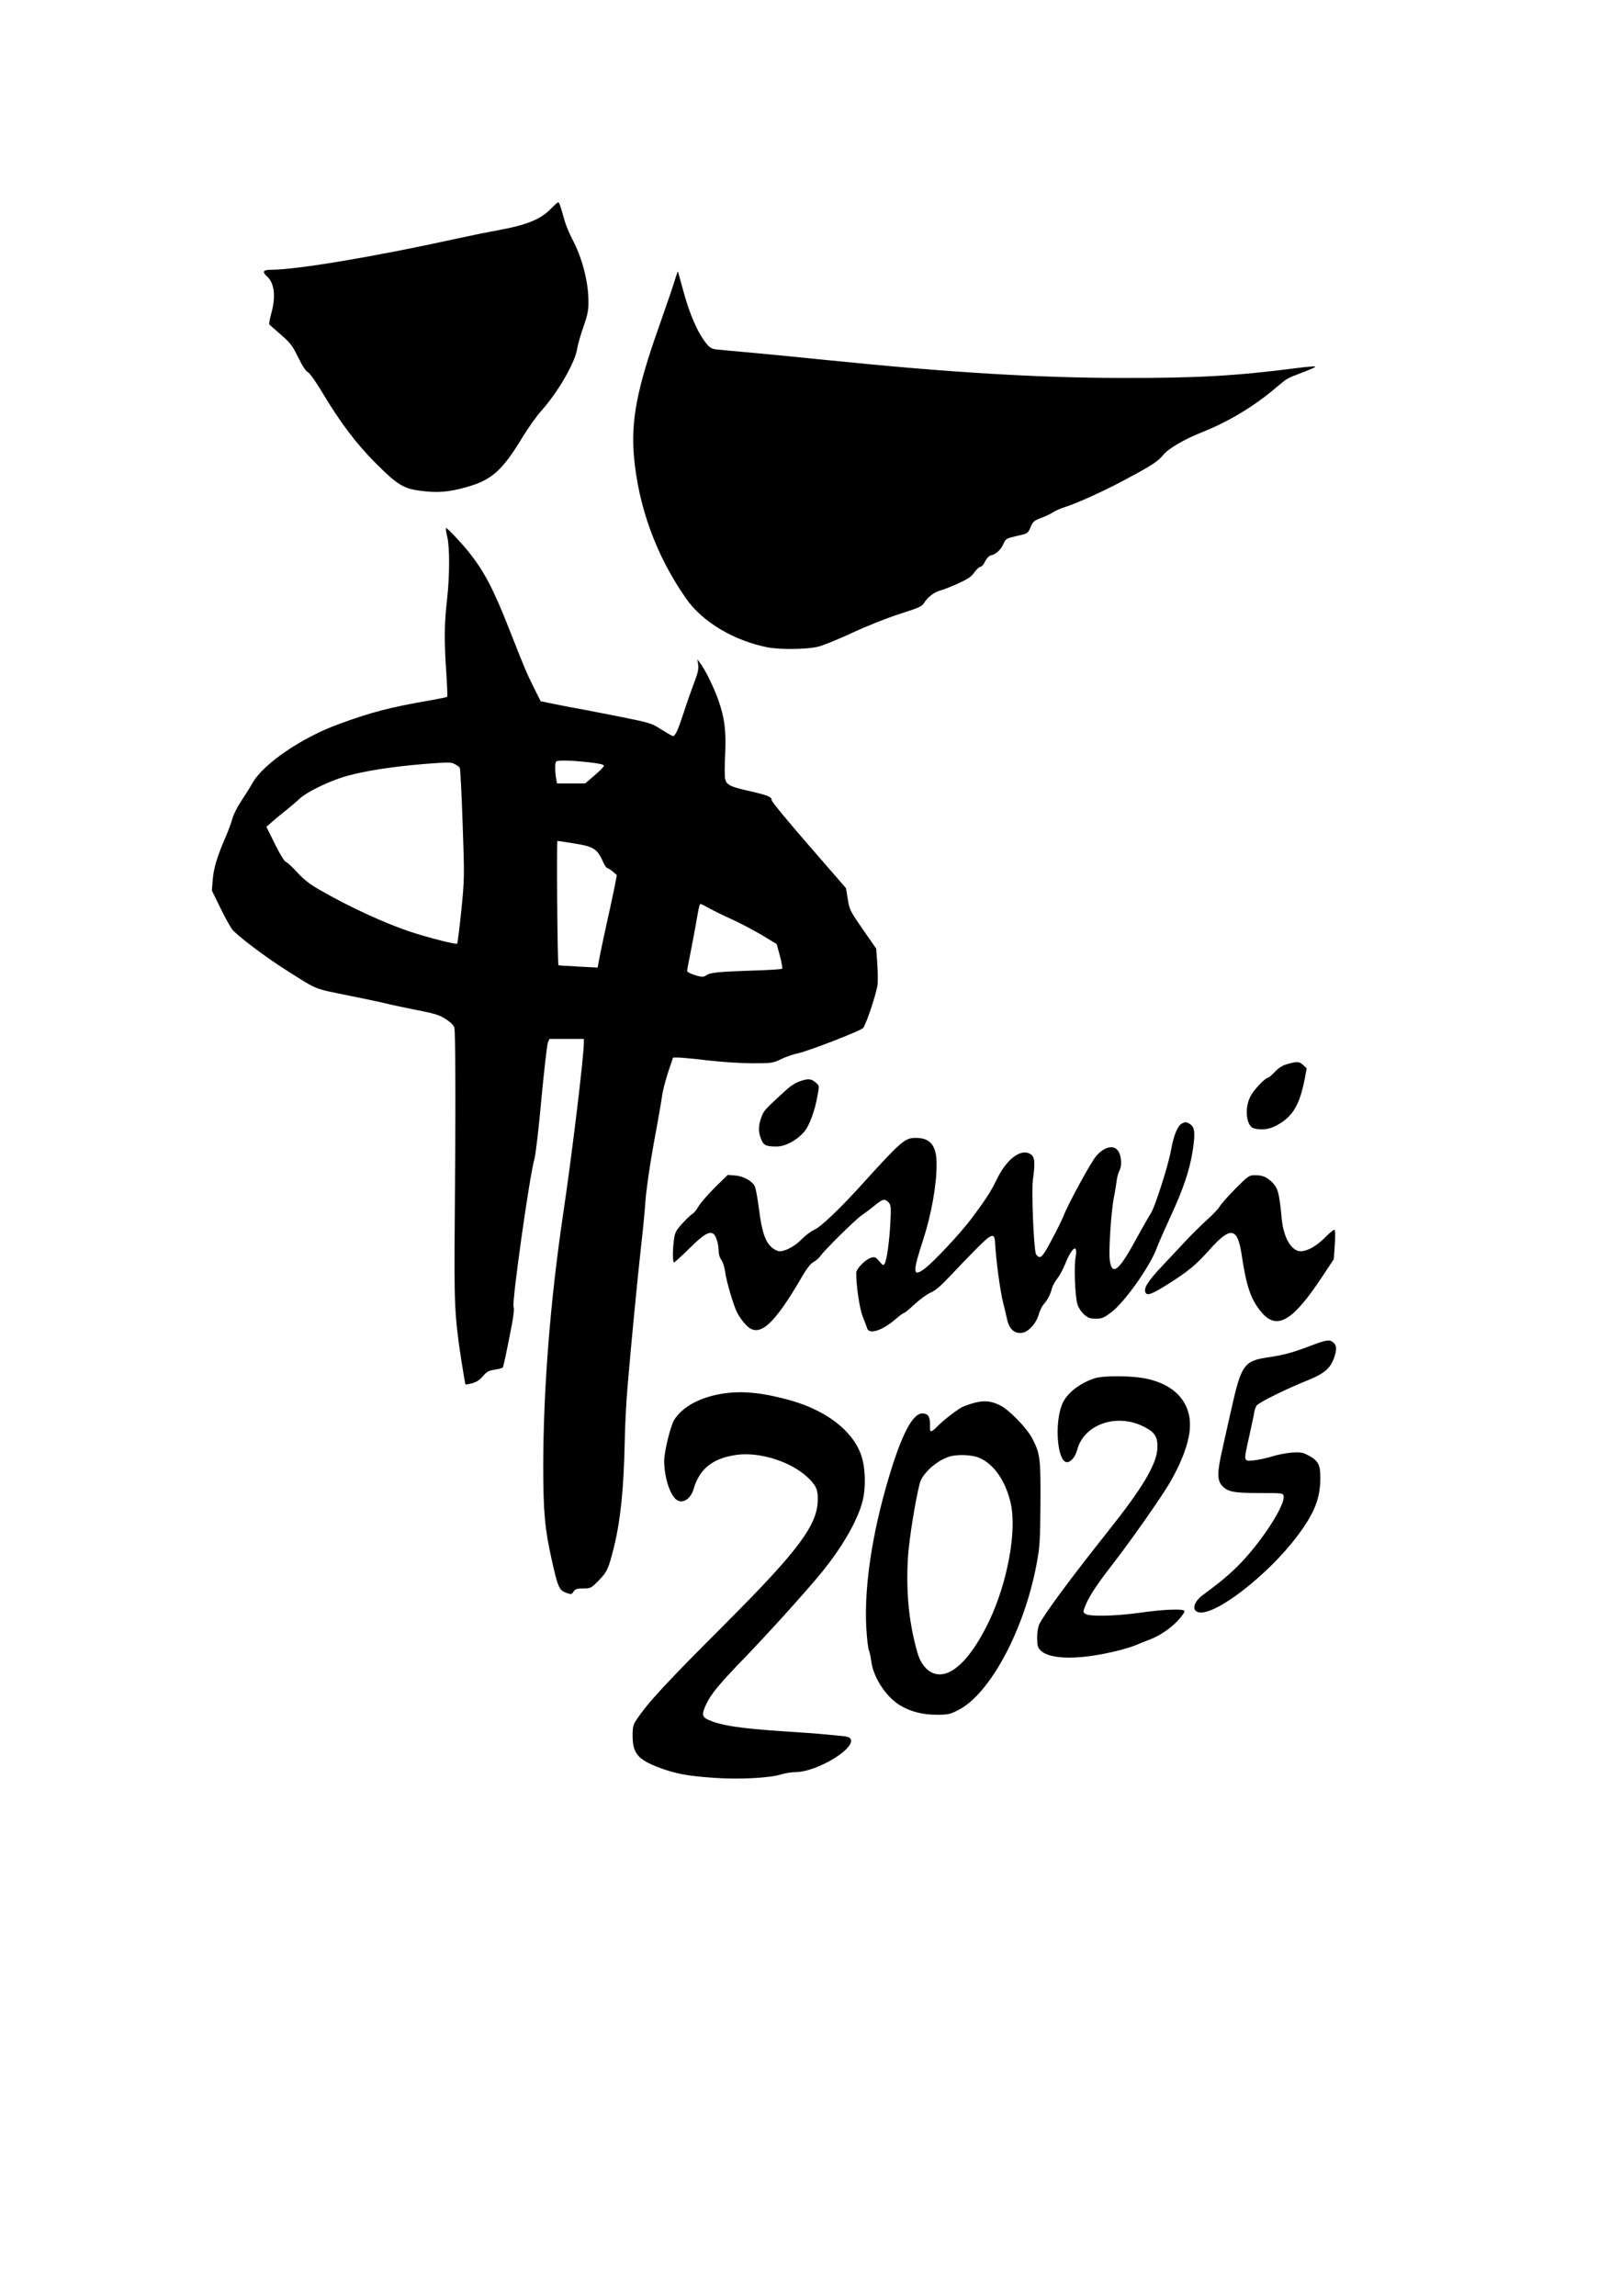 <?xml version="1.0" standalone="no"?>
<!DOCTYPE svg PUBLIC "-//W3C//DTD SVG 20010904//EN"
 "http://www.w3.org/TR/2001/REC-SVG-20010904/DTD/svg10.dtd">
<svg version="1.0" xmlns="http://www.w3.org/2000/svg"
 width="1130pt" height="1600pt" viewBox="0 0 1130 1600"
 preserveAspectRatio="xMidYMid meet">

<g transform="translate(0,1600) scale(0.1,-0.1)"
fill="#000000" stroke="none">
<path d="M3835 14540 c-68 -69 -167 -109 -360 -144 -82 -15 -209 -41 -282 -57
-572 -126 -1123 -219 -1305 -219 -54 0 -62 -14 -27 -46 52 -46 63 -140 30
-259 -11 -39 -17 -73 -13 -77 4 -4 40 -36 81 -71 64 -56 80 -76 120 -158 28
-58 54 -98 68 -103 12 -6 55 -67 99 -140 124 -208 237 -358 375 -496 150 -150
193 -176 316 -191 115 -15 195 -8 317 27 174 49 248 115 389 348 40 65 99 149
133 186 116 130 235 337 248 432 4 26 23 94 43 150 30 86 36 116 35 183 -1
135 -45 302 -113 429 -20 39 -45 98 -54 131 -28 100 -36 125 -44 125 -4 0 -29
-22 -56 -50z"/>
<path d="M4698 14028 c-14 -46 -63 -186 -107 -312 -150 -423 -193 -647 -172
-894 31 -356 157 -699 365 -995 113 -162 334 -293 570 -339 88 -16 268 -14
348 5 38 9 144 53 237 96 98 46 236 101 328 131 141 45 161 54 176 80 23 38
73 76 112 85 17 4 71 25 120 47 71 32 96 48 117 79 15 21 35 39 43 39 8 0 23
17 32 37 10 21 27 39 38 42 35 6 71 38 89 79 17 38 21 40 95 57 76 17 77 18
95 61 16 38 24 46 73 64 31 12 68 29 82 39 14 10 51 26 81 36 89 28 274 112
421 191 190 101 234 130 269 175 35 43 148 109 272 158 179 71 353 175 503
301 91 76 83 71 160 101 102 39 127 50 123 55 -3 2 -56 -2 -119 -10 -426 -55
-692 -71 -1229 -70 -586 1 -1194 37 -2050 124 -162 17 -392 39 -510 50 -118
11 -235 21 -259 24 -36 3 -51 11 -73 37 -64 77 -121 208 -168 384 -18 66 -33
121 -34 123 -2 1 -14 -35 -28 -80z"/>
<path d="M3117 12263 c19 -78 18 -275 -1 -446 -19 -164 -20 -283 -5 -505 6
-90 9 -165 6 -168 -2 -3 -53 -13 -113 -24 -285 -49 -408 -81 -639 -165 -258
-93 -530 -278 -605 -412 -18 -32 -54 -89 -80 -128 -25 -38 -53 -92 -60 -120
-7 -27 -29 -86 -48 -130 -58 -133 -83 -216 -89 -296 l-6 -75 56 -115 c30 -62
68 -132 85 -155 30 -41 238 -198 385 -290 217 -137 178 -121 437 -174 130 -26
254 -53 275 -59 22 -5 108 -24 190 -40 124 -24 160 -35 202 -63 31 -19 55 -43
60 -58 9 -29 10 -604 3 -1355 -5 -571 -1 -659 46 -965 14 -91 27 -166 29 -168
2 -2 23 2 46 8 30 8 54 24 76 50 27 32 42 39 83 45 27 4 53 11 56 16 3 5 23
97 44 204 29 143 37 201 30 219 -12 33 112 918 146 1031 8 28 30 214 48 415
19 201 39 377 45 393 l11 27 120 0 120 0 0 -27 c0 -96 -82 -776 -145 -1198
-89 -602 -137 -1209 -138 -1745 0 -322 10 -440 58 -655 43 -194 53 -217 99
-234 38 -14 40 -14 54 7 12 18 24 22 68 22 51 0 55 2 108 56 58 59 68 81 105
229 46 184 70 413 76 740 2 110 11 283 20 385 24 290 73 788 94 975 11 94 25
233 30 310 6 82 30 251 59 410 28 149 53 295 57 325 3 30 22 103 41 163 l36
107 36 0 c20 0 114 -9 207 -20 94 -11 233 -20 310 -20 134 0 143 1 200 29 33
16 85 34 116 40 75 16 441 158 456 177 24 32 96 251 101 306 2 32 1 100 -3
152 l-7 95 -93 134 c-88 127 -94 138 -105 211 l-13 77 -258 297 c-142 163
-259 305 -259 314 0 25 -25 35 -151 64 -139 31 -165 44 -174 86 -4 17 -4 93 0
169 8 161 -3 255 -47 379 -31 89 -94 217 -128 260 l-19 25 6 -38 c4 -29 -2
-59 -30 -130 -19 -50 -52 -144 -72 -207 -37 -114 -58 -160 -73 -160 -5 0 -40
20 -80 45 -68 44 -79 48 -289 90 -120 24 -247 48 -283 55 -36 6 -111 20 -168
32 l-103 21 -48 96 c-51 103 -59 121 -177 421 -106 269 -172 394 -282 530 -50
62 -143 160 -152 160 -4 0 -1 -26 7 -57z m985 -1575 c73 -8 108 -16 108 -24 0
-7 -30 -38 -66 -68 l-65 -56 -98 0 -98 0 -7 38 c-8 49 -8 107 1 115 10 11 105
8 225 -5z m-930 -14 c15 -8 30 -19 33 -24 4 -6 13 -181 20 -389 13 -372 13
-382 -9 -605 -13 -125 -26 -229 -29 -232 -7 -8 -193 39 -318 80 -179 58 -429
173 -638 293 -70 40 -113 73 -159 123 -34 38 -70 71 -80 74 -10 4 -43 57 -76
125 l-59 119 38 33 c21 19 66 56 99 82 34 27 77 64 96 82 44 41 174 107 288
145 139 46 384 84 677 103 81 5 91 4 117 -9z m836 -553 c129 -20 157 -39 194
-123 11 -27 26 -48 32 -48 6 0 23 -12 39 -25 l27 -24 -20 -103 c-12 -57 -36
-170 -55 -253 -18 -82 -39 -181 -46 -219 l-13 -69 -135 7 c-75 4 -137 8 -138
9 -7 7 -14 867 -7 867 5 0 60 -9 122 -19z m935 -450 c28 -16 99 -51 157 -77
58 -26 152 -76 210 -110 l104 -63 23 -83 c12 -46 19 -86 15 -89 -4 -4 -97 -10
-207 -13 -236 -8 -292 -13 -322 -33 -19 -13 -29 -13 -78 1 -31 10 -55 22 -55
30 0 7 11 67 25 134 13 66 31 162 40 214 17 100 21 118 30 118 3 0 29 -13 58
-29z"/>
<path d="M8975 8585 c-35 -10 -61 -26 -88 -55 -21 -22 -41 -40 -46 -40 -21 0
-102 -86 -125 -132 -43 -85 -28 -207 26 -222 54 -14 111 -6 163 24 109 62 154
139 190 320 l14 75 -25 23 c-28 25 -39 26 -109 7z"/>
<path d="M5572 8463 c-24 -8 -62 -32 -85 -53 -156 -142 -163 -150 -180 -197
-21 -59 -22 -101 -1 -152 17 -43 33 -51 108 -51 59 0 136 40 189 99 38 42 78
149 97 261 12 64 11 65 -15 87 -30 26 -53 28 -113 6z"/>
<path d="M8237 8169 c-29 -17 -55 -82 -73 -180 -18 -106 -114 -406 -143 -447
-10 -15 -56 -96 -102 -179 -120 -222 -168 -259 -183 -143 -8 63 10 343 29 435
8 39 16 90 19 115 3 25 12 59 21 75 16 31 13 91 -6 127 -28 53 -97 41 -157
-28 -36 -40 -201 -344 -229 -420 -6 -17 -41 -88 -78 -158 -50 -95 -71 -126
-86 -126 -11 0 -23 10 -28 23 -15 41 -31 437 -21 512 17 124 14 162 -15 181
-67 44 -168 -32 -239 -180 -39 -81 -75 -136 -176 -271 -76 -101 -265 -303
-324 -346 -84 -62 -86 -29 -10 203 58 180 94 383 93 528 0 126 -44 180 -144
180 -78 0 -96 -15 -400 -350 -138 -151 -265 -271 -306 -289 -24 -10 -64 -40
-89 -66 -46 -48 -113 -85 -155 -85 -13 0 -37 11 -53 25 -47 39 -71 110 -91
268 -10 78 -23 151 -31 163 -23 38 -79 67 -134 72 l-53 4 -90 -88 c-49 -49
-100 -108 -113 -130 -12 -23 -32 -48 -44 -54 -11 -7 -43 -37 -70 -67 -41 -45
-51 -62 -57 -106 -11 -77 -11 -169 1 -165 5 2 54 47 108 100 98 97 139 121
167 98 18 -15 35 -73 35 -121 0 -20 8 -47 19 -60 10 -13 21 -48 25 -76 9 -71
58 -238 85 -291 12 -24 38 -61 58 -82 91 -101 192 -15 397 338 30 52 59 88 77
97 15 8 35 25 44 37 30 44 250 261 295 291 25 17 66 48 91 69 53 43 68 46 94
18 16 -18 17 -33 12 -137 -7 -132 -24 -258 -39 -287 -10 -18 -12 -17 -38 14
-23 28 -31 32 -54 26 -40 -10 -106 -76 -107 -106 -1 -85 22 -245 44 -302 14
-35 28 -73 32 -85 13 -47 110 -14 203 68 25 21 49 39 54 39 5 0 38 27 74 61
36 33 86 70 112 81 33 14 73 49 132 112 47 50 129 135 182 189 113 114 132
120 135 42 5 -103 35 -333 55 -410 11 -44 24 -97 28 -117 15 -74 57 -109 115
-94 40 10 90 68 105 122 7 27 23 60 35 74 27 29 49 73 59 114 4 15 20 45 36
65 16 20 40 65 55 101 47 120 91 148 73 48 -12 -64 -4 -272 13 -328 7 -23 27
-54 46 -70 27 -25 43 -30 82 -30 42 0 57 6 108 45 90 67 264 311 314 440 14
39 59 140 98 225 92 198 135 328 156 465 18 120 14 158 -18 180 -25 17 -35 18
-60 4z"/>
<path d="M8613 7717 c-50 -50 -100 -107 -110 -124 -11 -18 -51 -61 -90 -95
-38 -35 -101 -96 -139 -137 -38 -41 -114 -122 -169 -180 -99 -105 -133 -156
-121 -186 10 -28 44 -16 158 56 143 90 194 133 289 239 148 166 196 158 225
-37 32 -214 63 -307 132 -391 111 -138 221 -75 434 248 l76 115 7 103 c4 69 3
102 -4 102 -6 0 -36 -25 -66 -56 -58 -58 -121 -93 -167 -94 -65 0 -120 93
-133 225 -16 174 -26 213 -62 251 -42 42 -70 54 -126 54 -40 0 -47 -6 -134
-93z"/>
<path d="M9130 6619 c-121 -46 -184 -63 -295 -79 -162 -24 -183 -54 -250 -355
-20 -88 -50 -221 -66 -295 -35 -152 -34 -208 1 -245 39 -42 82 -50 260 -50
164 0 165 0 168 -23 8 -52 -99 -231 -232 -390 -93 -110 -173 -182 -329 -296
-66 -48 -82 -109 -32 -122 113 -28 486 260 692 536 116 156 156 256 157 397 1
96 -14 124 -85 161 -38 20 -54 23 -114 19 -38 -3 -99 -15 -135 -26 -36 -12
-93 -24 -127 -28 -77 -7 -75 -15 -34 171 16 72 32 147 35 167 4 21 12 42 19
47 37 31 214 117 349 171 124 50 167 88 192 171 16 53 13 77 -13 97 -25 19
-48 15 -161 -28z"/>
<path d="M7635 6396 c-108 -34 -199 -106 -230 -180 -57 -136 -34 -406 33 -406
27 0 59 39 71 86 46 174 266 255 453 167 89 -42 110 -74 106 -160 -7 -110
-105 -275 -342 -572 -259 -326 -440 -570 -480 -648 -10 -20 -16 -57 -16 -96 0
-55 4 -68 24 -89 68 -67 283 -67 552 2 43 11 96 28 119 38 22 10 58 24 79 32
67 22 149 76 205 134 29 31 51 62 48 69 -6 17 -142 12 -317 -13 -167 -23 -347
-27 -374 -7 -17 12 -17 15 0 57 25 63 75 140 177 272 133 170 358 491 416 592
65 115 109 220 127 310 45 213 -74 369 -315 412 -95 17 -283 17 -336 0z"/>
<path d="M5045 6289 c-161 -24 -287 -91 -345 -184 -26 -42 -70 -223 -70 -287
1 -122 46 -254 96 -276 41 -19 90 17 109 81 42 142 134 215 300 238 159 22
374 -45 492 -154 59 -54 75 -87 74 -156 -1 -177 -132 -353 -639 -861 -428
-428 -543 -553 -625 -675 -23 -34 -27 -50 -27 -113 0 -120 37 -164 181 -219
120 -45 201 -60 391 -73 173 -12 381 -1 463 24 28 9 73 16 100 16 149 1 420
164 385 231 -7 13 -28 19 -82 23 -40 4 -93 9 -118 11 -25 3 -148 12 -275 20
-300 20 -437 41 -522 82 -40 19 -42 39 -9 108 33 70 87 136 266 321 160 166
404 435 523 578 153 183 269 384 301 519 24 99 18 236 -12 320 -61 170 -247
311 -503 381 -188 51 -320 64 -454 45z"/>
<path d="M6797 6225 c-31 -8 -72 -22 -90 -31 -37 -19 -142 -101 -172 -134 -11
-12 -27 -26 -36 -31 -15 -8 -17 -2 -16 40 2 56 -14 81 -53 81 -62 0 -130 -120
-209 -365 -133 -418 -199 -824 -182 -1130 4 -71 12 -141 18 -155 6 -14 13 -50
17 -80 15 -113 105 -249 204 -307 72 -42 155 -63 251 -63 80 0 94 3 152 33
220 112 459 557 545 1017 23 122 25 162 27 420 2 314 -2 351 -57 455 -38 74
-164 203 -226 232 -62 30 -105 34 -173 18z m33 -386 c101 -45 182 -164 216
-317 43 -193 -23 -551 -151 -820 -88 -183 -181 -304 -270 -351 -99 -52 -192 1
-230 133 -60 210 -81 429 -65 672 8 118 50 381 81 505 17 67 110 154 198 185
57 21 168 17 221 -7z"/>
</g>
</svg>
